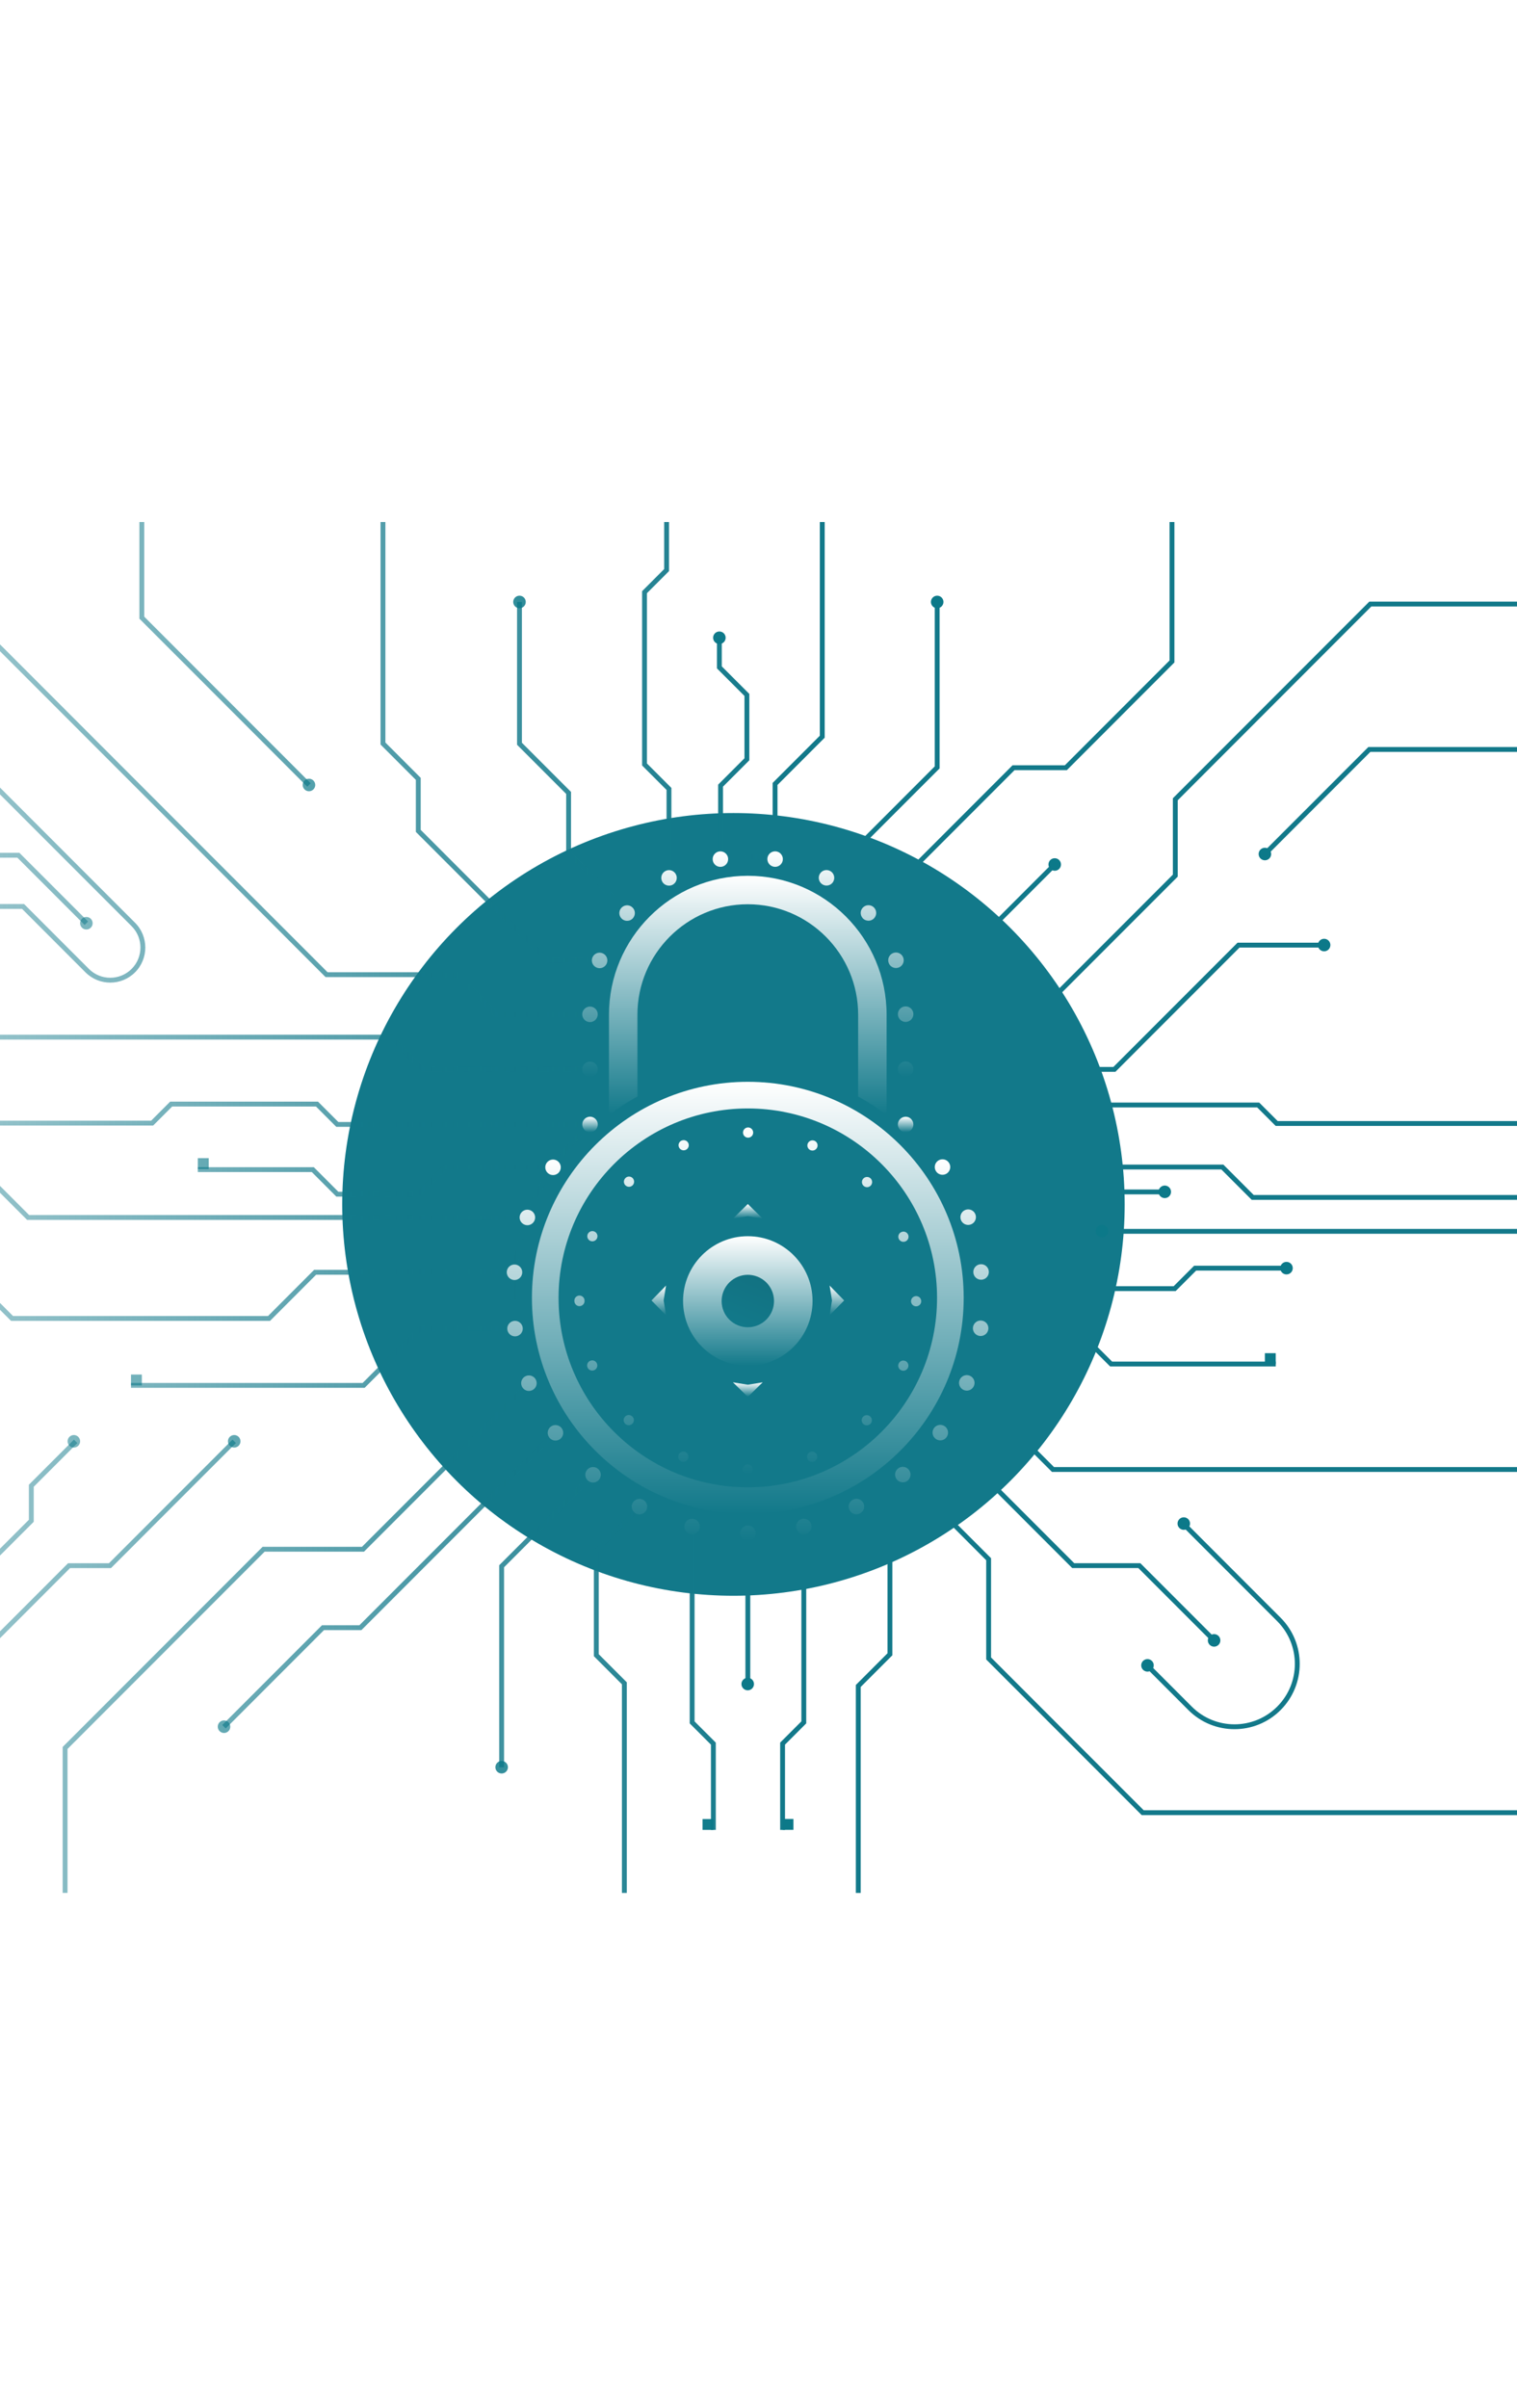 <svg width="375" height="595" viewBox="0 0 375 595" fill="none" xmlns="http://www.w3.org/2000/svg">
<g filter="url(#filter0_f_7746_72108)">
<circle cx="181.308" cy="297.624" r="96.71" fill="#12798A"/>
</g>
<path fill-rule="evenodd" clip-rule="evenodd" d="M-1.529 129V159.15V159.398L-1.353 159.574L80.295 241.273L80.471 241.448H80.719H112.577L122.301 251.178L122.477 251.354H122.726H145.848V250.154H122.974L113.25 240.424L113.075 240.248H112.826H80.968L-0.329 158.902V129H-1.529ZM184.854 212.327C206.033 212.327 223.263 229.573 223.263 250.766C223.263 251.097 223.532 251.366 223.863 251.366C223.988 251.366 224.104 251.328 224.2 251.263H256.268H256.517L256.693 251.087L266.329 241.445L290.956 216.809L291.132 216.633V216.385V197.763L338.993 149.866H479.309V148.666H338.744H338.496L338.32 148.842L290.107 197.09L289.932 197.266V197.514V216.136L265.48 240.596L265.874 240.99L265.48 240.596L256.02 250.063H224.457C224.383 245.813 223.637 241.724 222.321 237.898H237.074H237.322L237.498 237.722L261.147 214.065L260.298 213.216L236.825 236.698H221.887C220.35 232.66 218.172 228.936 215.477 225.652L250.794 190.314H263.479H263.728L263.904 190.138L290.135 163.884L290.311 163.708V163.46V129H289.111V163.211L263.23 189.114H250.545H250.296L250.121 189.29L214.7 224.732C212.007 221.645 208.845 218.977 205.326 216.842L232.092 190.059L232.268 189.884V189.635V148.758H231.068V189.387L204.256 216.216C200.561 214.129 196.499 212.619 192.194 211.809V193.971L203.686 182.472L203.862 182.296V182.048V129H202.662V181.799L191.17 193.299L190.994 193.474V193.723V211.602C188.993 211.289 186.942 211.127 184.854 211.127C184.523 211.127 184.254 211.395 184.254 211.727C184.254 212.058 184.523 212.327 184.854 212.327ZM144.338 278.459H83.384H83.135L82.96 278.284L78.107 273.428H42.567L38.034 277.964L37.859 278.139H37.61H-15.518V276.939H37.361L41.894 272.404L42.07 272.228H42.319H78.356H78.605L78.78 272.404L83.633 277.259H145.848V277.273C146.01 277.274 146.171 277.34 146.289 277.469C146.512 277.714 146.494 278.094 146.249 278.317C134.694 288.836 127.423 303.997 127.423 320.827C127.423 321.159 127.154 321.427 126.823 321.427C126.492 321.427 126.223 321.159 126.223 320.827C126.223 318.861 126.32 316.917 126.51 315H78.146L66.93 326.229L66.754 326.405H66.505H2.976H2.727L2.551 326.229L-9.555 314.116H-54.284V312.916H-9.306H-9.058L-8.882 313.091L3.224 325.205H66.257L77.472 313.976L77.648 313.8H77.897H126.641C127.154 309.527 128.127 305.394 129.509 301.453H6.947H6.698L6.523 301.277L-6.599 288.147H-91.065V286.947H-6.351H-6.102L-5.926 287.123L7.196 300.253H129.945C131.429 296.3 133.328 292.549 135.588 289.053H110.281L103.817 295.521L103.642 295.697H103.393H83.387H83.138L82.962 295.521L77.076 289.63H48.904V288.43H77.324H77.573L77.749 288.606L83.635 294.497H103.144L109.608 288.029L109.784 287.853H110.032H136.384C138.705 284.448 141.374 281.3 144.338 278.459ZM242.77 320.791C242.438 320.791 242.17 321.059 242.17 321.391C242.17 340.444 232.857 357.356 218.547 367.819C218.28 368.014 218.221 368.39 218.417 368.657C218.613 368.925 218.988 368.983 219.255 368.787C220.747 367.697 222.186 366.537 223.567 365.314L243.79 385.555V409.829V410.078L243.965 410.254L282.053 448.364L282.229 448.54H282.477H307.794H480.148V447.34H307.794H282.726L244.99 409.581V385.307V385.058L244.814 384.883L224.458 364.508C227.521 361.68 230.284 358.531 232.691 355.113L264.876 387.311L265.051 387.487H265.3H281.396L299.697 405.792L300.545 404.944L282.069 386.462L281.893 386.287H281.645H265.549L233.384 354.108C235.726 350.634 237.706 346.896 239.27 342.949L259.865 363.551L260.041 363.726H260.289H480.148V362.526H260.538L239.74 341.722C241.207 337.76 242.259 333.597 242.841 329.288H266.037L274.243 337.493L274.419 337.669H274.668H315.363V336.469H274.916L266.709 328.263L266.534 328.087H266.285H242.99C243.241 325.889 243.37 323.655 243.37 321.391C243.37 321.059 243.101 320.791 242.77 320.791ZM96.456 255.689H96.705L96.88 255.865L104.636 263.619H145.848V264.819H104.387H104.139L103.963 264.643L96.208 256.889H-73.825V255.689H96.456ZM127.817 183.795V148.758H129.017V183.546L140.985 195.522L141.161 195.698V195.946V210.484L155.85 225.183L155.001 226.031L140.136 211.157L139.961 210.981V210.733V196.195L127.992 184.219L127.817 184.043V183.795ZM164.182 140.627V129H165.382V140.876V141.124L165.206 141.3L159.927 146.582V188.663L165.796 194.534L165.971 194.71V194.959V216.947H164.771V195.207L158.903 189.335L158.727 189.159V188.911V146.333V146.085L158.903 145.909L164.182 140.627ZM177.226 164.918V157.609H178.426V164.669L185.053 171.3L185.229 171.476V171.725V187.634V187.882L185.053 188.058L178.727 194.388V212.307H177.527V194.139V193.891L177.703 193.715L184.029 187.385V171.973L177.402 165.342L177.226 165.166V164.918ZM94.07 129V183.735V183.984L94.246 184.16L102.798 192.716V205.322V205.571L102.973 205.746L134.967 237.766L135.143 237.942H135.391H148.219V236.742H135.64L103.998 205.074V192.468V192.22L103.822 192.044L95.27 183.487V129H94.07ZM-86.366 270.908H-86.607H-130.249V272.108H-86.848L-80.665 278.039L-80.491 278.206H-80.25H-28.996V277.006H-80.008L-86.192 271.075L-86.366 270.908ZM4.545 210.744H4.794L4.97 210.92L21.772 227.726L20.923 228.574L4.297 211.944H-188.451V210.744H4.545ZM-19.663 176.643L32.532 228.869C35.445 231.784 35.445 236.517 32.532 239.432C29.619 242.347 24.889 242.347 21.976 239.432L6.127 223.573L5.951 223.397H5.702H-40.592H-40.841L-41.017 223.573L-48.703 231.264H-103.854L-111.954 223.159L-112.13 222.983H-112.379H-145.99V224.183H-112.627L-104.527 232.288L-104.352 232.464H-104.103H-48.454H-48.206L-48.03 232.288L-40.344 224.597H5.454L21.127 240.28C24.509 243.664 29.999 243.664 33.38 240.28C36.762 236.897 36.762 231.404 33.38 228.021L-18.814 175.795L-19.663 176.643ZM104.169 328.905H127.312V327.705H103.921H103.672L103.496 327.881L89.641 341.751H32.379V342.951H89.889H90.138L90.314 342.775L104.169 328.905ZM185.463 378.883V416.166H184.263V378.883H185.463ZM90.157 383.262L131.178 342.221L130.33 341.373L89.484 382.237H65.168H64.919L64.744 382.413L15.666 431.521L15.49 431.697V431.946V467.76H16.69V432.194L65.417 383.437H89.732H89.981L90.157 383.262ZM58.319 356.596L27.611 387.323L27.435 387.499H27.186H17.316L-2.935 407.762V413.498V413.747L-3.11 413.922L-21.468 432.291C-25.344 436.17 -31.637 436.17 -35.514 432.291C-39.39 428.412 -39.39 422.116 -35.514 418.237L7.138 375.559V367.15V366.902L7.314 366.726L18.279 355.754L19.128 356.602L8.338 367.399V375.808V376.056L8.162 376.232L-34.665 419.085C-38.073 422.496 -38.073 428.032 -34.665 431.443C-31.257 434.853 -25.724 434.853 -22.316 431.443L-4.135 413.25V407.513V407.265L-3.959 407.089L16.643 386.475L16.819 386.299H17.067H26.938L57.47 355.748L58.319 356.596ZM89.52 402.643L137.702 354.432L136.853 353.584L88.847 401.619H79.842H79.593L79.418 401.795L54.954 426.274L55.803 427.122L80.091 402.819H89.096H89.344L89.52 402.643ZM147.026 364.854L124.6 387.294V436.706H123.4V387.045V386.797L123.575 386.621L146.177 364.006L147.026 364.854ZM148.004 383.415L158.663 372.744L157.814 371.896L146.98 382.743L146.804 382.919V383.167V409.02V409.268L146.98 409.444L153.739 416.213V467.77H154.939V415.964V415.716L154.763 415.54L148.004 408.771V383.415ZM171.696 377.227V425.377L176.768 430.453L176.944 430.628V430.877V452.187H175.744V431.125L170.672 426.05L170.496 425.874V425.626V377.227H171.696ZM199.299 425.626V377.227H198.099V425.377L193.027 430.453L192.852 430.628V430.877V452.187H194.052V431.125L199.124 426.05L199.299 425.874V425.626ZM295.43 312.783H318.02V313.983H295.679L290.801 318.863L290.626 319.039H290.377H268.296H268.047L267.871 318.863L264.003 314.993H242.522V313.793H264.252H264.5L264.676 313.969L268.544 317.839H290.128L295.006 312.959L295.182 312.783H295.43ZM479.586 303.681H272.411V304.881H479.586V303.681ZM302.166 287.791H302.415L302.59 287.966L309.919 295.3H480.703V296.5H309.671H309.422L309.246 296.324L301.917 288.991H232.975V287.791H302.166ZM287.93 293.939H265.717H265.468L265.292 294.115L259.155 300.256H239.353V301.456H259.403H259.652L259.828 301.281L265.965 295.139H287.93V293.939ZM311.021 272.455H311.269L311.445 272.631L315.846 277.034H480.984V278.234H315.598H315.349L315.173 278.058L310.772 273.655H271.339L266.706 278.291L266.53 278.466H266.281H223.868V277.266H266.033L270.666 272.631L270.841 272.455H271.09H311.021ZM326.746 232.947H306.169H305.921L305.745 233.123L275.225 263.661H223.869V264.861H275.474H275.722L275.898 264.686L306.418 234.147H326.746V232.947ZM212.137 371.857L220.413 380.138L220.588 380.314V380.562V408.799V409.047L220.413 409.223L212.764 416.876V467.769H211.564V416.628V416.379L211.739 416.204L219.388 408.55V380.811L211.288 372.705L212.137 371.857ZM292.91 376.091L316.565 399.761C322.862 406.062 322.862 416.278 316.565 422.579C310.268 428.88 300.057 428.88 293.76 422.579L283.227 412.039L284.076 411.191L294.609 421.73C300.437 427.562 309.888 427.562 315.716 421.73C321.545 415.898 321.545 406.441 315.716 400.609L292.061 376.94L292.91 376.091ZM35.659 152.39V129H34.459V152.638V152.887L34.634 153.062L75.951 194.41L76.799 193.562L35.659 152.39ZM338.5 184.603H479.309V185.803H338.749L313.1 211.467L312.251 210.619L338.076 184.779L338.252 184.603H338.5Z" fill="url(#paint0_linear_7746_72108)"/>
<path fill-rule="evenodd" clip-rule="evenodd" d="M231.67 150.302C230.815 150.302 230.122 149.608 230.122 148.753C230.122 147.897 230.815 147.203 231.67 147.203C232.525 147.203 233.219 147.897 233.219 148.753C233.219 149.608 232.525 150.302 231.67 150.302ZM128.416 150.302C127.561 150.302 126.868 149.608 126.868 148.753C126.868 147.897 127.561 147.203 128.416 147.203C129.272 147.203 129.965 147.897 129.965 148.753C129.965 149.608 129.272 150.302 128.416 150.302ZM76.377 195.529C75.522 195.529 74.829 194.835 74.829 193.979C74.829 193.123 75.522 192.43 76.377 192.43C77.233 192.43 77.926 193.123 77.926 193.979C77.926 194.835 77.233 195.529 76.377 195.529ZM177.83 159.146C176.971 159.146 176.282 158.45 176.282 157.596C176.282 156.737 176.971 156.047 177.83 156.047C178.689 156.047 179.379 156.737 179.379 157.596C179.379 158.456 178.689 159.146 177.83 159.146ZM260.725 215.177C259.866 215.177 259.176 214.481 259.176 213.628C259.176 212.768 259.866 212.078 260.725 212.078C261.584 212.078 262.273 212.768 262.273 213.628C262.273 214.487 261.584 215.177 260.725 215.177ZM311.133 211.042C311.133 211.895 311.823 212.591 312.682 212.591C313.541 212.591 314.23 211.901 314.23 211.042C314.23 210.182 313.541 209.492 312.682 209.492C311.823 209.492 311.133 210.182 311.133 211.042ZM270.868 304.221C270.868 305.077 271.561 305.771 272.416 305.771C273.272 305.771 273.965 305.077 273.965 304.221C273.965 303.366 273.272 302.672 272.416 302.672C271.561 302.672 270.868 303.366 270.868 304.221ZM318.022 314.927C317.166 314.927 316.473 314.233 316.473 313.378C316.473 312.522 317.166 311.828 318.022 311.828C318.877 311.828 319.57 312.522 319.57 313.378C319.57 314.233 318.877 314.927 318.022 314.927ZM291.083 376.495C291.083 377.351 291.776 378.044 292.631 378.044C293.486 378.044 294.18 377.351 294.18 376.495C294.18 375.639 293.486 374.945 292.631 374.945C291.776 374.945 291.083 375.639 291.083 376.495ZM282.106 411.534C282.106 412.387 282.796 413.083 283.655 413.083C284.513 413.083 285.203 412.393 285.203 411.534C285.203 410.674 284.513 409.984 283.655 409.984C282.796 409.984 282.106 410.674 282.106 411.534ZM298.575 405.362C298.575 406.218 299.268 406.912 300.123 406.912C300.979 406.912 301.672 406.218 301.672 405.362C301.672 404.506 300.979 403.812 300.123 403.812C299.268 403.812 298.575 404.506 298.575 405.362ZM287.928 296.068C287.073 296.068 286.379 295.374 286.379 294.518C286.379 293.662 287.073 292.969 287.928 292.969C288.783 292.969 289.477 293.662 289.477 294.518C289.477 295.374 288.783 296.068 287.928 296.068ZM325.774 233.534C325.774 234.39 326.467 235.083 327.323 235.083C328.178 235.083 328.871 234.39 328.871 233.534C328.871 232.678 328.178 231.984 327.323 231.984C326.467 231.984 325.774 232.678 325.774 233.534ZM-17.062 277.432C-17.062 278.286 -16.372 278.982 -15.513 278.982C-14.655 278.982 -13.965 278.292 -13.965 277.432C-13.965 276.573 -14.655 275.883 -15.513 275.883C-16.372 275.883 -17.062 276.573 -17.062 277.432ZM16.707 356.167C16.707 357.022 17.401 357.716 18.256 357.716C19.111 357.716 19.805 357.022 19.805 356.167C19.805 355.311 19.111 354.617 18.256 354.617C17.401 354.617 16.707 355.311 16.707 356.167ZM56.348 356.167C56.348 357.02 57.038 357.716 57.897 357.716C58.756 357.716 59.445 357.026 59.445 356.167C59.445 355.307 58.756 354.617 57.897 354.617C57.038 354.617 56.348 355.307 56.348 356.167ZM55.377 428.24C54.518 428.24 53.829 427.543 53.829 426.69C53.829 425.831 54.518 425.141 55.377 425.141C56.236 425.141 56.926 425.831 56.926 426.69C56.926 427.55 56.236 428.24 55.377 428.24ZM122.458 436.706C122.458 437.559 123.147 438.255 124.006 438.255C124.865 438.255 125.555 437.565 125.555 436.706C125.555 435.846 124.865 435.156 124.006 435.156C123.147 435.156 122.458 435.846 122.458 436.706ZM183.286 416.151C183.286 417.007 183.979 417.701 184.834 417.701C185.689 417.701 186.383 417.007 186.383 416.151C186.383 415.295 185.689 414.602 184.834 414.602C183.979 414.602 183.286 415.295 183.286 416.151ZM-30.543 277.432C-30.543 278.286 -29.853 278.982 -28.994 278.982C-28.135 278.982 -27.445 278.292 -27.445 277.432C-27.445 276.573 -28.135 275.883 -28.994 275.883C-29.853 275.883 -30.543 276.573 -30.543 277.432ZM-91.064 289.091C-91.923 289.091 -92.613 288.395 -92.613 287.542C-92.613 286.682 -91.923 285.992 -91.064 285.992C-90.205 285.992 -89.516 286.682 -89.516 287.542C-89.516 288.401 -90.205 289.091 -91.064 289.091ZM-55.828 313.503C-55.828 314.356 -55.138 315.052 -54.279 315.052C-53.42 315.052 -52.73 314.362 -52.73 313.503C-52.73 312.643 -53.42 311.953 -54.279 311.953C-55.138 311.953 -55.828 312.643 -55.828 313.503ZM-73.822 257.833C-74.681 257.833 -75.371 257.137 -75.371 256.284C-75.371 255.424 -74.681 254.734 -73.822 254.734C-72.963 254.734 -72.273 255.424 -72.273 256.284C-72.273 257.143 -72.963 257.833 -73.822 257.833ZM-147.539 223.659C-147.539 224.512 -146.849 225.208 -145.99 225.208C-145.131 225.208 -144.441 224.518 -144.441 223.659C-144.441 222.799 -145.131 222.109 -145.99 222.109C-146.849 222.109 -147.539 222.799 -147.539 223.659ZM-188.447 212.591C-189.306 212.591 -189.996 211.895 -189.996 211.042C-189.996 210.182 -189.306 209.492 -188.447 209.492C-187.588 209.492 -186.898 210.182 -186.898 211.042C-186.898 211.901 -187.588 212.591 -188.447 212.591ZM-20.847 176.206C-20.847 177.059 -20.157 177.755 -19.299 177.755C-18.44 177.755 -17.75 177.065 -17.75 176.206C-17.75 175.346 -18.44 174.656 -19.299 174.656C-20.157 174.656 -20.847 175.346 -20.847 176.206ZM21.35 229.693C20.491 229.693 19.801 228.996 19.801 228.143C19.801 227.284 20.491 226.594 21.35 226.594C22.209 226.594 22.898 227.284 22.898 228.143C22.898 229.003 22.209 229.693 21.35 229.693ZM-130.25 271.508H-127.566V274.193H-130.25V271.508ZM51.59 286.203H48.907V288.888H51.59V286.203ZM32.379 339.672H35.062V342.357H32.379V339.672ZM315.359 334.391H312.676V337.076H315.359V334.391ZM173.664 449.508H176.348V452.193H173.664V449.508ZM193.453 452.18H196.136V449.495H193.453V452.18Z" fill="url(#paint1_linear_7746_72108)"/>
<path d="M184.856 267.328C214.285 267.328 238.223 291.28 238.223 320.727C238.223 350.175 214.285 374.126 184.856 374.126C155.427 374.126 131.49 350.175 131.49 320.727C131.49 291.28 155.427 267.328 184.856 267.328ZM184.856 367.539C210.655 367.539 231.64 346.542 231.64 320.727C231.64 294.912 210.655 273.915 184.856 273.915C159.057 273.915 138.073 294.912 138.073 320.727C138.073 346.542 159.057 367.539 184.856 367.539Z" fill="url(#paint2_linear_7746_72108)"/>
<path d="M212.134 250.756C212.134 235.706 199.895 223.454 184.855 223.454C169.814 223.454 157.57 235.7 157.57 250.756V270.957C155.106 272.305 152.755 273.842 150.535 275.53V250.756C150.535 231.823 165.933 216.422 184.855 216.422C203.776 216.422 219.168 231.823 219.168 250.756V275.53C216.942 273.842 214.591 272.312 212.134 270.963V250.762V250.756Z" fill="url(#paint3_linear_7746_72108)"/>
<path d="M145.855 279.786C145.98 279.786 146.106 279.774 146.231 279.749C146.35 279.724 146.469 279.686 146.589 279.642C146.701 279.592 146.814 279.535 146.915 279.466C147.021 279.397 147.121 279.316 147.209 279.228C147.567 278.87 147.773 278.375 147.773 277.873C147.773 277.371 147.567 276.875 147.209 276.518C147.121 276.43 147.021 276.348 146.915 276.279C146.814 276.21 146.701 276.148 146.589 276.104C146.469 276.06 146.35 276.016 146.231 275.997C145.604 275.872 144.946 276.079 144.501 276.524C144.143 276.882 143.943 277.371 143.943 277.879C143.943 278.387 144.15 278.877 144.501 279.234C144.858 279.592 145.353 279.799 145.855 279.799V279.786Z" fill="url(#paint4_linear_7746_72108)"/>
<path d="M147.764 264.261C147.764 263.201 146.905 262.341 145.846 262.341C144.786 262.341 143.927 263.201 143.927 264.261C143.927 265.321 144.786 266.181 145.846 266.181C146.905 266.181 147.764 265.321 147.764 264.261ZM225.783 264.217C225.783 263.157 224.924 262.297 223.864 262.297C222.805 262.297 221.946 263.157 221.946 264.217C221.946 265.277 222.805 266.137 223.864 266.137C224.924 266.137 225.783 265.277 225.783 264.217ZM147.764 250.66C147.764 249.6 146.912 248.741 145.852 248.741C144.793 248.741 143.934 249.594 143.927 250.654C143.927 251.714 144.78 252.574 145.84 252.58C146.899 252.58 147.752 251.721 147.758 250.667L147.764 250.66ZM223.877 252.53C224.936 252.53 225.789 251.664 225.789 250.604C225.789 249.544 224.924 248.69 223.864 248.697C222.805 248.697 221.952 249.562 221.958 250.623C221.958 251.683 222.817 252.536 223.877 252.536V252.53ZM150.021 237.994C150.385 236.997 149.877 235.899 148.88 235.535C147.89 235.171 146.786 235.679 146.423 236.677C146.059 237.674 146.567 238.772 147.564 239.136C147.777 239.218 148.003 239.255 148.222 239.255C149 239.255 149.733 238.778 150.021 238.001V237.994ZM222.146 239.098C223.137 238.728 223.645 237.63 223.281 236.633C222.911 235.636 221.814 235.127 220.817 235.497C219.827 235.861 219.313 236.965 219.683 237.957C219.965 238.735 220.698 239.211 221.482 239.211C221.701 239.211 221.927 239.174 222.146 239.092V239.098ZM156.485 226.872C157.169 226.062 157.068 224.852 156.253 224.168C155.445 223.484 154.235 223.584 153.551 224.4C152.868 225.209 152.968 226.42 153.783 227.104C154.141 227.405 154.579 227.555 155.018 227.555C155.564 227.555 156.103 227.323 156.485 226.872ZM215.915 227.072C216.723 226.389 216.824 225.178 216.146 224.368C215.463 223.559 214.253 223.459 213.444 224.143C212.636 224.826 212.535 226.031 213.219 226.846C213.595 227.298 214.14 227.524 214.686 227.524C215.125 227.524 215.563 227.373 215.921 227.072H215.915ZM166.341 218.597C167.256 218.064 167.57 216.891 167.037 215.975C166.504 215.059 165.332 214.745 164.423 215.278C163.507 215.812 163.194 216.985 163.727 217.901C164.078 218.515 164.724 218.854 165.388 218.854C165.714 218.854 166.046 218.773 166.347 218.597H166.341ZM205.971 217.876C206.498 216.96 206.184 215.786 205.269 215.26C204.353 214.733 203.181 215.04 202.654 215.962C202.128 216.878 202.441 218.051 203.357 218.578C203.658 218.754 203.99 218.835 204.316 218.835C204.98 218.835 205.62 218.49 205.977 217.876H205.971ZM178.416 214.187C179.457 214.005 180.153 213.007 179.971 211.966C179.789 210.925 178.792 210.228 177.752 210.41C176.711 210.592 176.015 211.59 176.197 212.631C176.36 213.559 177.169 214.218 178.078 214.218C178.191 214.218 178.297 214.206 178.416 214.187ZM193.495 212.625C193.676 211.583 192.974 210.586 191.94 210.404C190.899 210.222 189.902 210.918 189.72 211.96C189.538 213.001 190.241 213.992 191.275 214.18C191.388 214.199 191.501 214.212 191.607 214.212C192.523 214.212 193.332 213.553 193.495 212.625Z" fill="url(#paint5_linear_7746_72108)"/>
<path d="M223.873 279.788C223.998 279.788 224.124 279.775 224.249 279.75C224.368 279.725 224.487 279.687 224.606 279.643C224.719 279.6 224.832 279.537 224.939 279.468C225.045 279.399 225.139 279.317 225.227 279.229C225.585 278.872 225.785 278.376 225.785 277.874C225.785 277.372 225.578 276.877 225.227 276.519C225.139 276.431 225.039 276.35 224.939 276.281C224.832 276.212 224.726 276.149 224.606 276.105C224.487 276.055 224.368 276.017 224.249 275.999C223.998 275.948 223.748 275.948 223.497 275.999C223.371 276.024 223.252 276.061 223.139 276.105C223.027 276.149 222.914 276.212 222.807 276.281C222.701 276.35 222.606 276.431 222.519 276.519C222.161 276.877 221.954 277.372 221.954 277.874C221.954 278.376 222.161 278.872 222.519 279.229C222.606 279.317 222.707 279.399 222.807 279.468C222.914 279.537 223.02 279.6 223.139 279.643C223.252 279.694 223.378 279.731 223.497 279.75C223.622 279.775 223.748 279.788 223.873 279.788Z" fill="url(#paint6_linear_7746_72108)"/>
<path d="M184.898 380.799C185.958 380.799 186.811 379.939 186.811 378.879C186.811 377.819 185.952 376.96 184.892 376.966C183.833 376.966 182.974 377.825 182.974 378.885C182.974 379.946 183.833 380.805 184.892 380.805L184.898 380.799ZM172.949 377.681C173.199 376.652 172.572 375.617 171.544 375.366C170.516 375.115 169.475 375.749 169.231 376.771C168.98 377.8 169.607 378.842 170.635 379.092C170.786 379.13 170.936 379.149 171.087 379.149C171.952 379.149 172.735 378.559 172.949 377.681ZM199.162 379.074C200.19 378.816 200.817 377.781 200.566 376.753C200.315 375.724 199.274 375.096 198.246 375.347C197.218 375.598 196.591 376.64 196.842 377.668C197.055 378.54 197.839 379.13 198.698 379.13C198.848 379.13 199.005 379.111 199.155 379.074H199.162ZM159.77 373.202C160.259 372.261 159.902 371.106 158.961 370.611C158.021 370.122 156.867 370.479 156.372 371.42C155.883 372.361 156.247 373.515 157.187 374.011C157.469 374.162 157.77 374.231 158.071 374.231C158.761 374.231 159.431 373.854 159.77 373.202ZM212.604 373.98C213.538 373.49 213.901 372.33 213.406 371.395C212.917 370.454 211.757 370.096 210.823 370.586C209.883 371.081 209.525 372.236 210.014 373.177C210.359 373.829 211.024 374.206 211.713 374.206C212.014 374.206 212.315 374.137 212.604 373.986V373.98ZM148.04 365.705C148.736 364.908 148.66 363.698 147.864 363.001C147.068 362.305 145.858 362.38 145.162 363.177C144.466 363.974 144.541 365.184 145.337 365.881C145.701 366.201 146.153 366.357 146.604 366.357C147.137 366.357 147.663 366.138 148.046 365.705H148.04ZM224.434 365.831C225.23 365.134 225.306 363.917 224.61 363.127C223.908 362.33 222.698 362.255 221.908 362.957C221.111 363.654 221.036 364.864 221.738 365.661C222.121 366.094 222.647 366.307 223.18 366.307C223.632 366.307 224.083 366.15 224.447 365.831H224.434ZM138.41 355.643C139.275 355.034 139.488 353.842 138.88 352.97C138.272 352.104 137.074 351.891 136.209 352.5C135.344 353.108 135.131 354.3 135.739 355.172C136.115 355.705 136.711 355.988 137.312 355.988C137.695 355.988 138.077 355.875 138.41 355.643ZM234.008 355.116C234.616 354.25 234.403 353.052 233.538 352.449C232.672 351.841 231.475 352.054 230.867 352.92C230.265 353.786 230.472 354.984 231.343 355.592C231.676 355.824 232.058 355.937 232.44 355.937C233.042 355.937 233.638 355.655 234.014 355.116H234.008ZM131.444 343.591C132.435 343.209 132.917 342.098 132.535 341.107C132.153 340.116 131.043 339.633 130.052 340.015C129.062 340.398 128.579 341.509 128.961 342.5C129.256 343.259 129.983 343.723 130.748 343.723C130.98 343.723 131.212 343.679 131.438 343.591H131.444ZM240.779 342.424C241.161 341.433 240.672 340.329 239.682 339.94C238.691 339.558 237.588 340.047 237.199 341.038C236.817 342.023 237.306 343.133 238.296 343.516C238.522 343.604 238.76 343.648 238.986 343.648C239.751 343.648 240.478 343.184 240.773 342.424H240.779ZM127.557 330.216C128.61 330.078 129.35 329.119 129.212 328.071C129.08 327.023 128.115 326.277 127.068 326.415C126.021 326.547 125.275 327.513 125.413 328.56C125.538 329.526 126.366 330.229 127.312 330.229C127.394 330.229 127.482 330.229 127.563 330.21L127.557 330.216ZM244.315 328.479C244.453 327.431 243.713 326.471 242.66 326.333C241.613 326.201 240.654 326.942 240.516 327.989C240.384 329.043 241.124 329.997 242.171 330.135C242.252 330.141 242.334 330.147 242.415 330.147C243.368 330.147 244.19 329.439 244.315 328.472V328.479ZM129.087 314.608C129.206 313.554 128.441 312.607 127.394 312.488C126.341 312.375 125.394 313.134 125.281 314.182C125.162 315.236 125.921 316.183 126.974 316.302C127.043 316.308 127.112 316.315 127.187 316.315C128.153 316.315 128.98 315.587 129.087 314.608ZM242.741 316.227C243.795 316.108 244.553 315.16 244.428 314.106C244.309 313.052 243.362 312.293 242.309 312.413C241.255 312.532 240.497 313.479 240.616 314.533C240.723 315.512 241.556 316.239 242.516 316.239C242.585 316.239 242.66 316.239 242.729 316.227H242.741ZM132.165 301.509C132.535 300.518 132.021 299.414 131.03 299.05C130.04 298.68 128.936 299.194 128.566 300.186C128.203 301.183 128.711 302.281 129.707 302.651C129.927 302.733 130.146 302.77 130.366 302.77C131.143 302.77 131.877 302.287 132.165 301.516V301.509ZM239.995 302.576C240.986 302.212 241.494 301.108 241.13 300.11C240.766 299.113 239.663 298.611 238.666 298.975C237.676 299.339 237.168 300.443 237.531 301.44C237.813 302.218 238.547 302.695 239.331 302.695C239.55 302.695 239.776 302.657 239.995 302.576ZM138.297 289.527C138.886 288.649 138.654 287.457 137.776 286.867C136.899 286.278 135.707 286.51 135.118 287.388C134.529 288.266 134.761 289.458 135.638 290.048C135.964 290.267 136.341 290.374 136.711 290.374C137.325 290.374 137.933 290.079 138.303 289.527H138.297ZM234.058 289.979C234.936 289.389 235.161 288.191 234.572 287.319C233.976 286.441 232.785 286.215 231.914 286.805C231.036 287.4 230.81 288.592 231.4 289.464C231.77 290.01 232.371 290.305 232.992 290.305C233.362 290.305 233.732 290.198 234.064 289.979H234.058Z" fill="url(#paint7_linear_7746_72108)"/>
<path d="M188.535 301.126L184.861 300.536L181.181 301.126L184.861 297.531L188.535 301.126Z" fill="url(#paint8_linear_7746_72108)"/>
<path d="M188.535 341.594L184.861 345.188L181.181 341.594L184.861 342.183L188.535 341.594Z" fill="url(#paint9_linear_7746_72108)"/>
<path d="M161.048 321.362L164.641 317.68L164.051 321.362L164.641 325.038L161.048 321.362Z" fill="url(#paint10_linear_7746_72108)"/>
<path d="M208.672 321.362L205.079 325.038L205.669 321.362L205.079 317.68L208.672 321.362Z" fill="url(#paint11_linear_7746_72108)"/>
<path d="M184.038 278.98C184.264 278.754 184.583 278.609 184.928 278.609C185.624 278.609 186.188 279.18 186.188 279.877C186.188 280.228 186.044 280.542 185.818 280.767C185.593 280.993 185.273 281.138 184.928 281.138C184.232 281.138 183.668 280.573 183.668 279.877C183.668 279.525 183.812 279.205 184.038 278.98ZM168.521 281.84C168.678 281.777 168.841 281.746 169.004 281.746C169.499 281.746 169.969 282.041 170.17 282.524C170.433 283.164 170.132 283.904 169.48 284.168C169.33 284.23 169.16 284.262 169.004 284.262C168.753 284.262 168.514 284.193 168.308 284.055C168.101 283.923 167.931 283.728 167.831 283.484C167.768 283.327 167.737 283.164 167.737 283.001C167.737 282.505 168.032 282.035 168.521 281.84ZM199.68 282.574C199.881 282.091 200.351 281.796 200.847 281.796C201.003 281.796 201.166 281.828 201.329 281.89C201.975 282.16 202.276 282.894 202.006 283.54C201.906 283.785 201.737 283.973 201.53 284.111C201.329 284.243 201.091 284.318 200.84 284.318C200.677 284.318 200.514 284.281 200.351 284.224C199.869 284.023 199.58 283.553 199.58 283.057C199.58 282.894 199.612 282.731 199.674 282.574H199.68ZM154.602 291.119C154.847 290.868 155.167 290.748 155.493 290.748C155.819 290.748 156.132 290.868 156.383 291.119C156.872 291.614 156.872 292.411 156.383 292.906C156.132 293.151 155.812 293.277 155.493 293.277C155.173 293.277 154.847 293.157 154.596 292.906C154.352 292.662 154.226 292.336 154.226 292.022C154.226 291.708 154.352 291.376 154.602 291.125V291.119ZM213.436 291.213C213.68 290.968 214 290.843 214.332 290.843C214.665 290.843 214.978 290.968 215.223 291.213C215.712 291.702 215.712 292.505 215.223 293.001C214.972 293.245 214.652 293.371 214.332 293.371C214.013 293.371 213.687 293.251 213.436 293.001C213.191 292.75 213.066 292.43 213.066 292.103C213.066 291.777 213.191 291.457 213.442 291.213H213.436ZM145.273 305.002C145.474 304.519 145.938 304.224 146.433 304.224C146.596 304.224 146.765 304.261 146.922 304.324C147.562 304.588 147.869 305.328 147.599 305.968C147.499 306.212 147.33 306.401 147.123 306.539C146.922 306.67 146.684 306.746 146.433 306.746C146.27 306.746 146.107 306.714 145.95 306.651C145.468 306.444 145.179 305.98 145.179 305.485C145.179 305.322 145.211 305.158 145.273 305.002ZM222.853 304.45C223.009 304.387 223.179 304.349 223.336 304.349C223.825 304.349 224.295 304.644 224.495 305.133C224.765 305.773 224.458 306.513 223.812 306.777C223.649 306.84 223.492 306.871 223.329 306.871C223.078 306.871 222.84 306.802 222.633 306.664C222.426 306.526 222.263 306.338 222.157 306.093C222.094 305.936 222.063 305.773 222.063 305.616C222.063 305.114 222.357 304.65 222.84 304.45H222.853ZM143.242 320.146C143.938 320.146 144.502 320.71 144.502 321.4V321.501C144.502 321.852 144.364 322.166 144.132 322.398C143.9 322.63 143.587 322.768 143.242 322.768C142.897 322.768 142.577 322.63 142.352 322.398C142.126 322.166 141.982 321.852 141.982 321.501V321.4C141.982 320.71 142.546 320.146 143.242 320.146ZM225.58 320.654C225.806 320.428 226.119 320.284 226.47 320.284C227.166 320.284 227.73 320.854 227.73 321.551C227.73 321.902 227.593 322.216 227.361 322.442C227.129 322.667 226.815 322.812 226.464 322.812C226.113 322.812 225.799 322.667 225.574 322.442C225.348 322.216 225.204 321.902 225.204 321.551C225.204 321.199 225.348 320.886 225.574 320.654H225.58ZM145.919 336.268C146.082 336.199 146.245 336.168 146.402 336.168C146.897 336.168 147.361 336.463 147.562 336.946C147.831 337.592 147.524 338.326 146.878 338.596C146.722 338.658 146.559 338.69 146.395 338.69C146.145 338.69 145.906 338.621 145.706 338.483C145.505 338.345 145.33 338.156 145.229 337.912C145.167 337.755 145.135 337.592 145.135 337.429C145.135 336.933 145.43 336.463 145.913 336.262L145.919 336.268ZM222.138 336.99C222.339 336.507 222.803 336.212 223.298 336.212C223.461 336.212 223.624 336.243 223.787 336.306C224.426 336.576 224.734 337.316 224.464 337.956C224.364 338.2 224.194 338.389 223.988 338.527C223.787 338.658 223.542 338.734 223.298 338.734C223.135 338.734 222.972 338.702 222.815 338.633C222.332 338.433 222.038 337.968 222.038 337.473C222.038 337.31 222.069 337.146 222.138 336.99ZM154.533 350.045C154.778 349.8 155.104 349.674 155.424 349.674C155.743 349.674 156.069 349.8 156.32 350.045C156.816 350.534 156.816 351.337 156.32 351.826C156.076 352.077 155.756 352.196 155.43 352.196C155.104 352.196 154.784 352.077 154.533 351.826C154.289 351.575 154.163 351.255 154.163 350.935C154.163 350.615 154.289 350.289 154.533 350.045ZM213.367 350.082C213.618 349.831 213.937 349.706 214.263 349.706C214.589 349.706 214.909 349.831 215.154 350.082C215.643 350.572 215.643 351.375 215.154 351.864C214.909 352.109 214.589 352.228 214.263 352.228C213.937 352.228 213.618 352.109 213.373 351.858C213.129 351.613 213.003 351.293 213.003 350.967C213.003 350.641 213.129 350.321 213.373 350.076L213.367 350.082ZM167.75 359.492C167.95 359.009 168.42 358.714 168.916 358.714C169.079 358.714 169.235 358.746 169.399 358.809C170.044 359.072 170.345 359.812 170.082 360.452C169.982 360.697 169.819 360.891 169.612 361.023C169.405 361.155 169.167 361.23 168.922 361.23C168.759 361.23 168.596 361.199 168.439 361.136C167.957 360.935 167.662 360.465 167.662 359.969C167.662 359.806 167.693 359.643 167.756 359.486L167.75 359.492ZM200.276 358.827C200.439 358.758 200.602 358.727 200.759 358.727C201.254 358.727 201.718 359.022 201.925 359.511C202.195 360.151 201.887 360.891 201.242 361.155C201.085 361.217 200.922 361.249 200.759 361.249C200.508 361.249 200.27 361.174 200.063 361.042C199.862 360.904 199.693 360.716 199.593 360.471C199.524 360.314 199.492 360.151 199.492 359.988C199.492 359.492 199.787 359.022 200.27 358.821L200.276 358.827ZM183.944 362.246C184.17 362.02 184.489 361.876 184.834 361.876C185.179 361.876 185.499 362.02 185.724 362.246C185.95 362.472 186.094 362.786 186.094 363.137C186.094 363.833 185.53 364.398 184.828 364.398C184.132 364.398 183.568 363.834 183.568 363.143C183.568 362.786 183.706 362.472 183.938 362.246H183.944Z" fill="url(#paint12_linear_7746_72108)"/>
<path d="M184.857 337.516C176.017 337.516 168.851 330.346 168.851 321.5C168.851 312.655 176.017 305.484 184.857 305.484C193.697 305.484 200.863 312.655 200.863 321.5C200.863 330.346 193.697 337.516 184.857 337.516Z" fill="url(#paint13_linear_7746_72108)"/>
<path d="M182.397 327.499C179.089 326.139 177.51 322.352 178.87 319.042C180.23 315.731 184.014 314.151 187.323 315.512C190.631 316.873 192.21 320.66 190.85 323.97C189.49 327.28 185.705 328.86 182.397 327.499Z" fill="url(#paint14_linear_7746_72108)"/>
<defs>
<filter id="filter0_f_7746_72108" x="-115.402" y="0.914" width="593.42" height="593.42" filterUnits="userSpaceOnUse" color-interpolation-filters="sRGB">
<feFlood flood-opacity="0" result="BackgroundImageFix"/>
<feBlend mode="normal" in="SourceGraphic" in2="BackgroundImageFix" result="shape"/>
<feGaussianBlur stdDeviation="100" result="effect1_foregroundBlur_7746_72108"/>
</filter>
<linearGradient id="paint0_linear_7746_72108" x1="190.576" y1="467.77" x2="-164.391" y2="467.77" gradientUnits="userSpaceOnUse">
<stop stop-color="#12798A"/>
<stop offset="1" stop-color="#12798A" stop-opacity="0"/>
</linearGradient>
<linearGradient id="paint1_linear_7746_72108" x1="181.587" y1="452.193" x2="-174.468" y2="452.193" gradientUnits="userSpaceOnUse">
<stop stop-color="#0C7989"/>
<stop offset="1" stop-color="#0C7989" stop-opacity="0"/>
</linearGradient>
<linearGradient id="paint2_linear_7746_72108" x1="184.856" y1="267.328" x2="184.856" y2="374.126" gradientUnits="userSpaceOnUse">
<stop stop-color="white"/>
<stop offset="1" stop-color="#12798A"/>
</linearGradient>
<linearGradient id="paint3_linear_7746_72108" x1="184.852" y1="216.422" x2="184.852" y2="275.53" gradientUnits="userSpaceOnUse">
<stop stop-color="white"/>
<stop offset="1" stop-color="#12798A"/>
</linearGradient>
<linearGradient id="paint4_linear_7746_72108" x1="145.858" y1="275.961" x2="145.858" y2="279.799" gradientUnits="userSpaceOnUse">
<stop stop-color="white"/>
<stop offset="1" stop-color="#12798A"/>
</linearGradient>
<linearGradient id="paint5_linear_7746_72108" x1="184.858" y1="210.375" x2="184.858" y2="266.181" gradientUnits="userSpaceOnUse">
<stop stop-color="white"/>
<stop offset="1" stop-color="#12798A"/>
</linearGradient>
<linearGradient id="paint6_linear_7746_72108" x1="223.87" y1="275.961" x2="223.87" y2="279.788" gradientUnits="userSpaceOnUse">
<stop stop-color="white"/>
<stop offset="1" stop-color="#12798A"/>
</linearGradient>
<linearGradient id="paint7_linear_7746_72108" x1="184.855" y1="286.477" x2="184.855" y2="380.805" gradientUnits="userSpaceOnUse">
<stop stop-color="white"/>
<stop offset="1" stop-color="#12798A"/>
</linearGradient>
<linearGradient id="paint8_linear_7746_72108" x1="184.858" y1="297.531" x2="184.858" y2="301.126" gradientUnits="userSpaceOnUse">
<stop stop-color="white"/>
<stop offset="1" stop-color="#12798A"/>
</linearGradient>
<linearGradient id="paint9_linear_7746_72108" x1="184.858" y1="341.594" x2="184.858" y2="345.188" gradientUnits="userSpaceOnUse">
<stop stop-color="white"/>
<stop offset="1" stop-color="#12798A"/>
</linearGradient>
<linearGradient id="paint10_linear_7746_72108" x1="162.844" y1="317.68" x2="162.844" y2="325.038" gradientUnits="userSpaceOnUse">
<stop stop-color="white"/>
<stop offset="1" stop-color="#12798A"/>
</linearGradient>
<linearGradient id="paint11_linear_7746_72108" x1="206.876" y1="317.68" x2="206.876" y2="325.038" gradientUnits="userSpaceOnUse">
<stop stop-color="white"/>
<stop offset="1" stop-color="#12798A"/>
</linearGradient>
<linearGradient id="paint12_linear_7746_72108" x1="184.856" y1="278.609" x2="184.856" y2="364.398" gradientUnits="userSpaceOnUse">
<stop stop-color="white"/>
<stop offset="1" stop-color="#12798A"/>
</linearGradient>
<linearGradient id="paint13_linear_7746_72108" x1="184.857" y1="305.484" x2="184.857" y2="337.516" gradientUnits="userSpaceOnUse">
<stop stop-color="white"/>
<stop offset="1" stop-color="#12798A"/>
</linearGradient>
<linearGradient id="paint14_linear_7746_72108" x1="187.323" y1="315.512" x2="182.392" y2="327.497" gradientUnits="userSpaceOnUse">
<stop stop-color="#127282"/>
<stop offset="1" stop-color="#12798A"/>
</linearGradient>
</defs>
</svg>